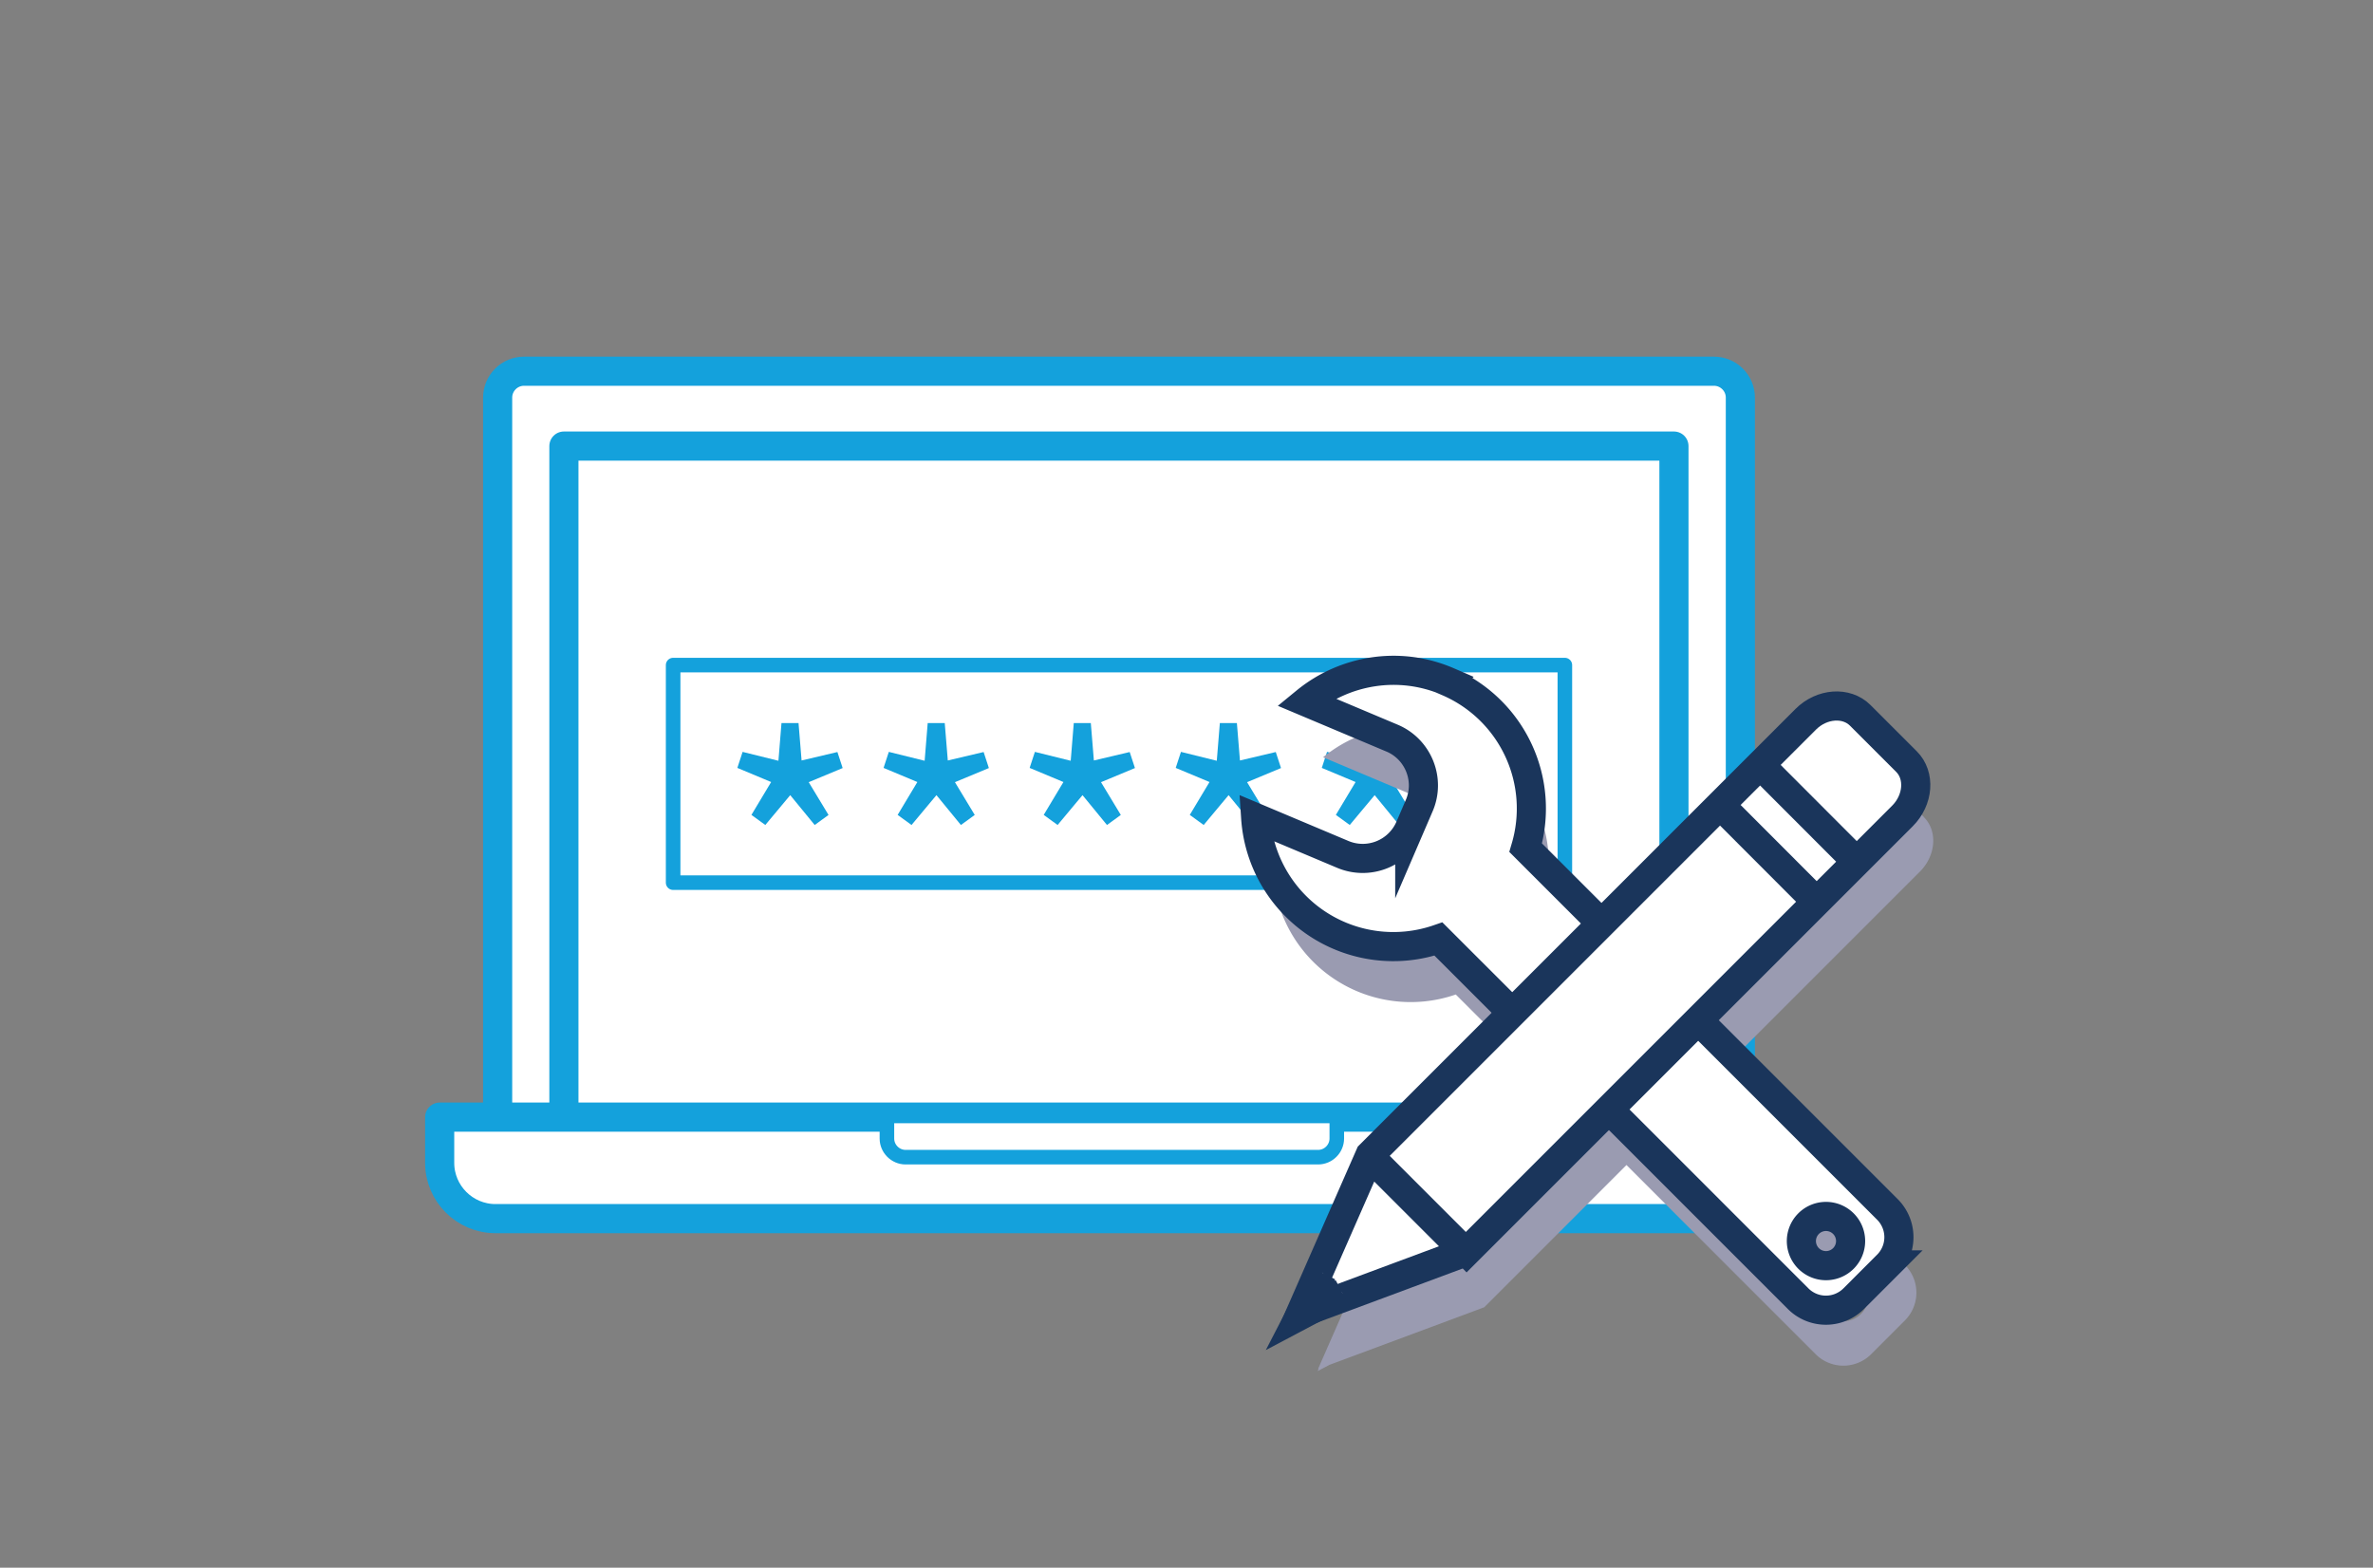 <?xml version="1.0" encoding="UTF-8"?> <svg xmlns="http://www.w3.org/2000/svg" viewBox="0 0 162.94 107.65"><rect x="0" y="0" width="162.94" height="107.65" fill="#808080" stroke="none"/><path d="M34.17 76.79V27.3c0-.99.81-1.81 1.81-1.81h81.71c.99 0 1.81.81 1.81 1.81v49.49H34.17z" fill="#fff" fill-rule="evenodd" stroke="#14a1dc" stroke-linecap="round" stroke-linejoin="round" stroke-width="2"></path><path fill="#fff" stroke="#14a1dc" stroke-linecap="round" stroke-linejoin="round" stroke-width="2" d="M38.72 30.63h76.22v46.16H38.72z"></path><path d="M118.68 83.68H34.02c-2.11 0-3.83-1.72-3.83-3.83v-3.14h92.31v3.14c0 2.11-1.72 3.83-3.83 3.83z" fill="#fff" fill-rule="evenodd" stroke="#14a1dc" stroke-linecap="round" stroke-linejoin="round" stroke-width="2"></path><path d="M91.79 77.13v1.05c0 .7-.58 1.28-1.28 1.28H62.18c-.7 0-1.28-.58-1.28-1.28v-1.05" fill="#fff" fill-rule="evenodd" stroke="#14a1dc" stroke-linecap="round" stroke-linejoin="round"></path><path fill="#fff" stroke="#14a1dc" stroke-linecap="round" stroke-linejoin="round" d="M46.22 45.67h61.23v14.94H46.22z"></path><path d="M51.6 55.95l1.35-2.25-2.32-.97.36-1.1 2.46.61.21-2.59h1.17l.21 2.57 2.46-.58.36 1.1-2.33.97 1.36 2.25-.95.69-1.68-2.05-1.71 2.05-.95-.69zM61.64 55.95l1.35-2.25-2.32-.97.36-1.1 2.46.61.21-2.59h1.17l.21 2.57 2.46-.58.36 1.1-2.33.97 1.36 2.25-.95.69-1.68-2.05-1.71 2.05-.95-.69zM71.67 55.95l1.35-2.25-2.32-.97.36-1.1 2.46.61.21-2.59h1.17l.21 2.57 2.46-.58.36 1.1-2.33.97 1.36 2.25-.95.69-1.68-2.05-1.71 2.05-.95-.69zM81.7 55.95l1.35-2.25-2.32-.97.36-1.1 2.46.61.21-2.59h1.17l.21 2.57 2.46-.58.36 1.1-2.33.97 1.36 2.25-.95.69-1.68-2.05-1.71 2.05-.95-.69zM91.73 55.95l1.35-2.25-2.32-.97.36-1.1 2.46.61.21-2.59h1.17l.21 2.57 2.46-.58.36 1.1-2.33.97 1.36 2.25-.95.69-1.68-2.05-1.71 2.05-.95-.69z" fill="#14a1dc"></path><path d="M132.11 56.11l-3.17-3.17c-.95-.95-2.64-.83-3.74.27l-14.02 14.02-5.22-5.22a9.476 9.476 0 00-5.33-11.39c-3.37-1.46-7.12-.8-9.78 1.38l5.96 2.51c1.77.77 2.6 2.84 1.83 4.62l-.65 1.51a3.524 3.524 0 01-4.62 1.83l-5.96-2.51a9.473 9.473 0 0012.55 8.33l5.08 5.08-9.77 9.77-4.77 10.87.05-.02-.08.16.82-.43 10.62-3.95 9.77-9.77 12.99 12.99a2.698 2.698 0 003.81 0l2.32-2.32a2.698 2.698 0 000-3.81l-12.99-12.99 14.02-14.02c1.1-1.1 1.23-2.79.27-3.74zm-6.72 31.73a1.69 1.69 0 112.39 2.39 1.69 1.69 0 01-2.39-2.39z" fill="#9a9bb1"></path><path d="M99.44 46.81c-3.37-1.46-7.12-.8-9.78 1.38l5.96 2.51c1.77.77 2.6 2.84 1.83 4.62l-.65 1.51a3.524 3.524 0 01-4.62 1.83l-5.96-2.51a9.473 9.473 0 0012.55 8.33l24.7 24.7a2.698 2.698 0 003.81 0l2.32-2.32a2.698 2.698 0 000-3.81l-24.84-24.84a9.476 9.476 0 00-5.33-11.39zm27.14 39.6a1.69 1.69 0 11-2.39-2.39 1.69 1.69 0 012.39 2.39z" fill="#fff" stroke="#1a355b" stroke-miterlimit="10" stroke-width="2"></path><path d="M100.71 85.95l29.92-29.92c1.1-1.1 1.23-2.79.27-3.74l-3.17-3.17c-.95-.95-2.64-.83-3.74.27L94.07 79.31 89.3 90.18l11.4-4.24zM93.98 79.34l6.71 6.71M120.82 52.49l6.71 6.72M118.07 55.24l6.71 6.72" fill="#fff" stroke="#1a355b" stroke-miterlimit="10" stroke-width="2"></path><path fill="#fff" stroke="#1a355b" stroke-miterlimit="10" stroke-width="2" d="M90.79 87.39l-1.52 2.94 2.91-1.54"></path></svg> 